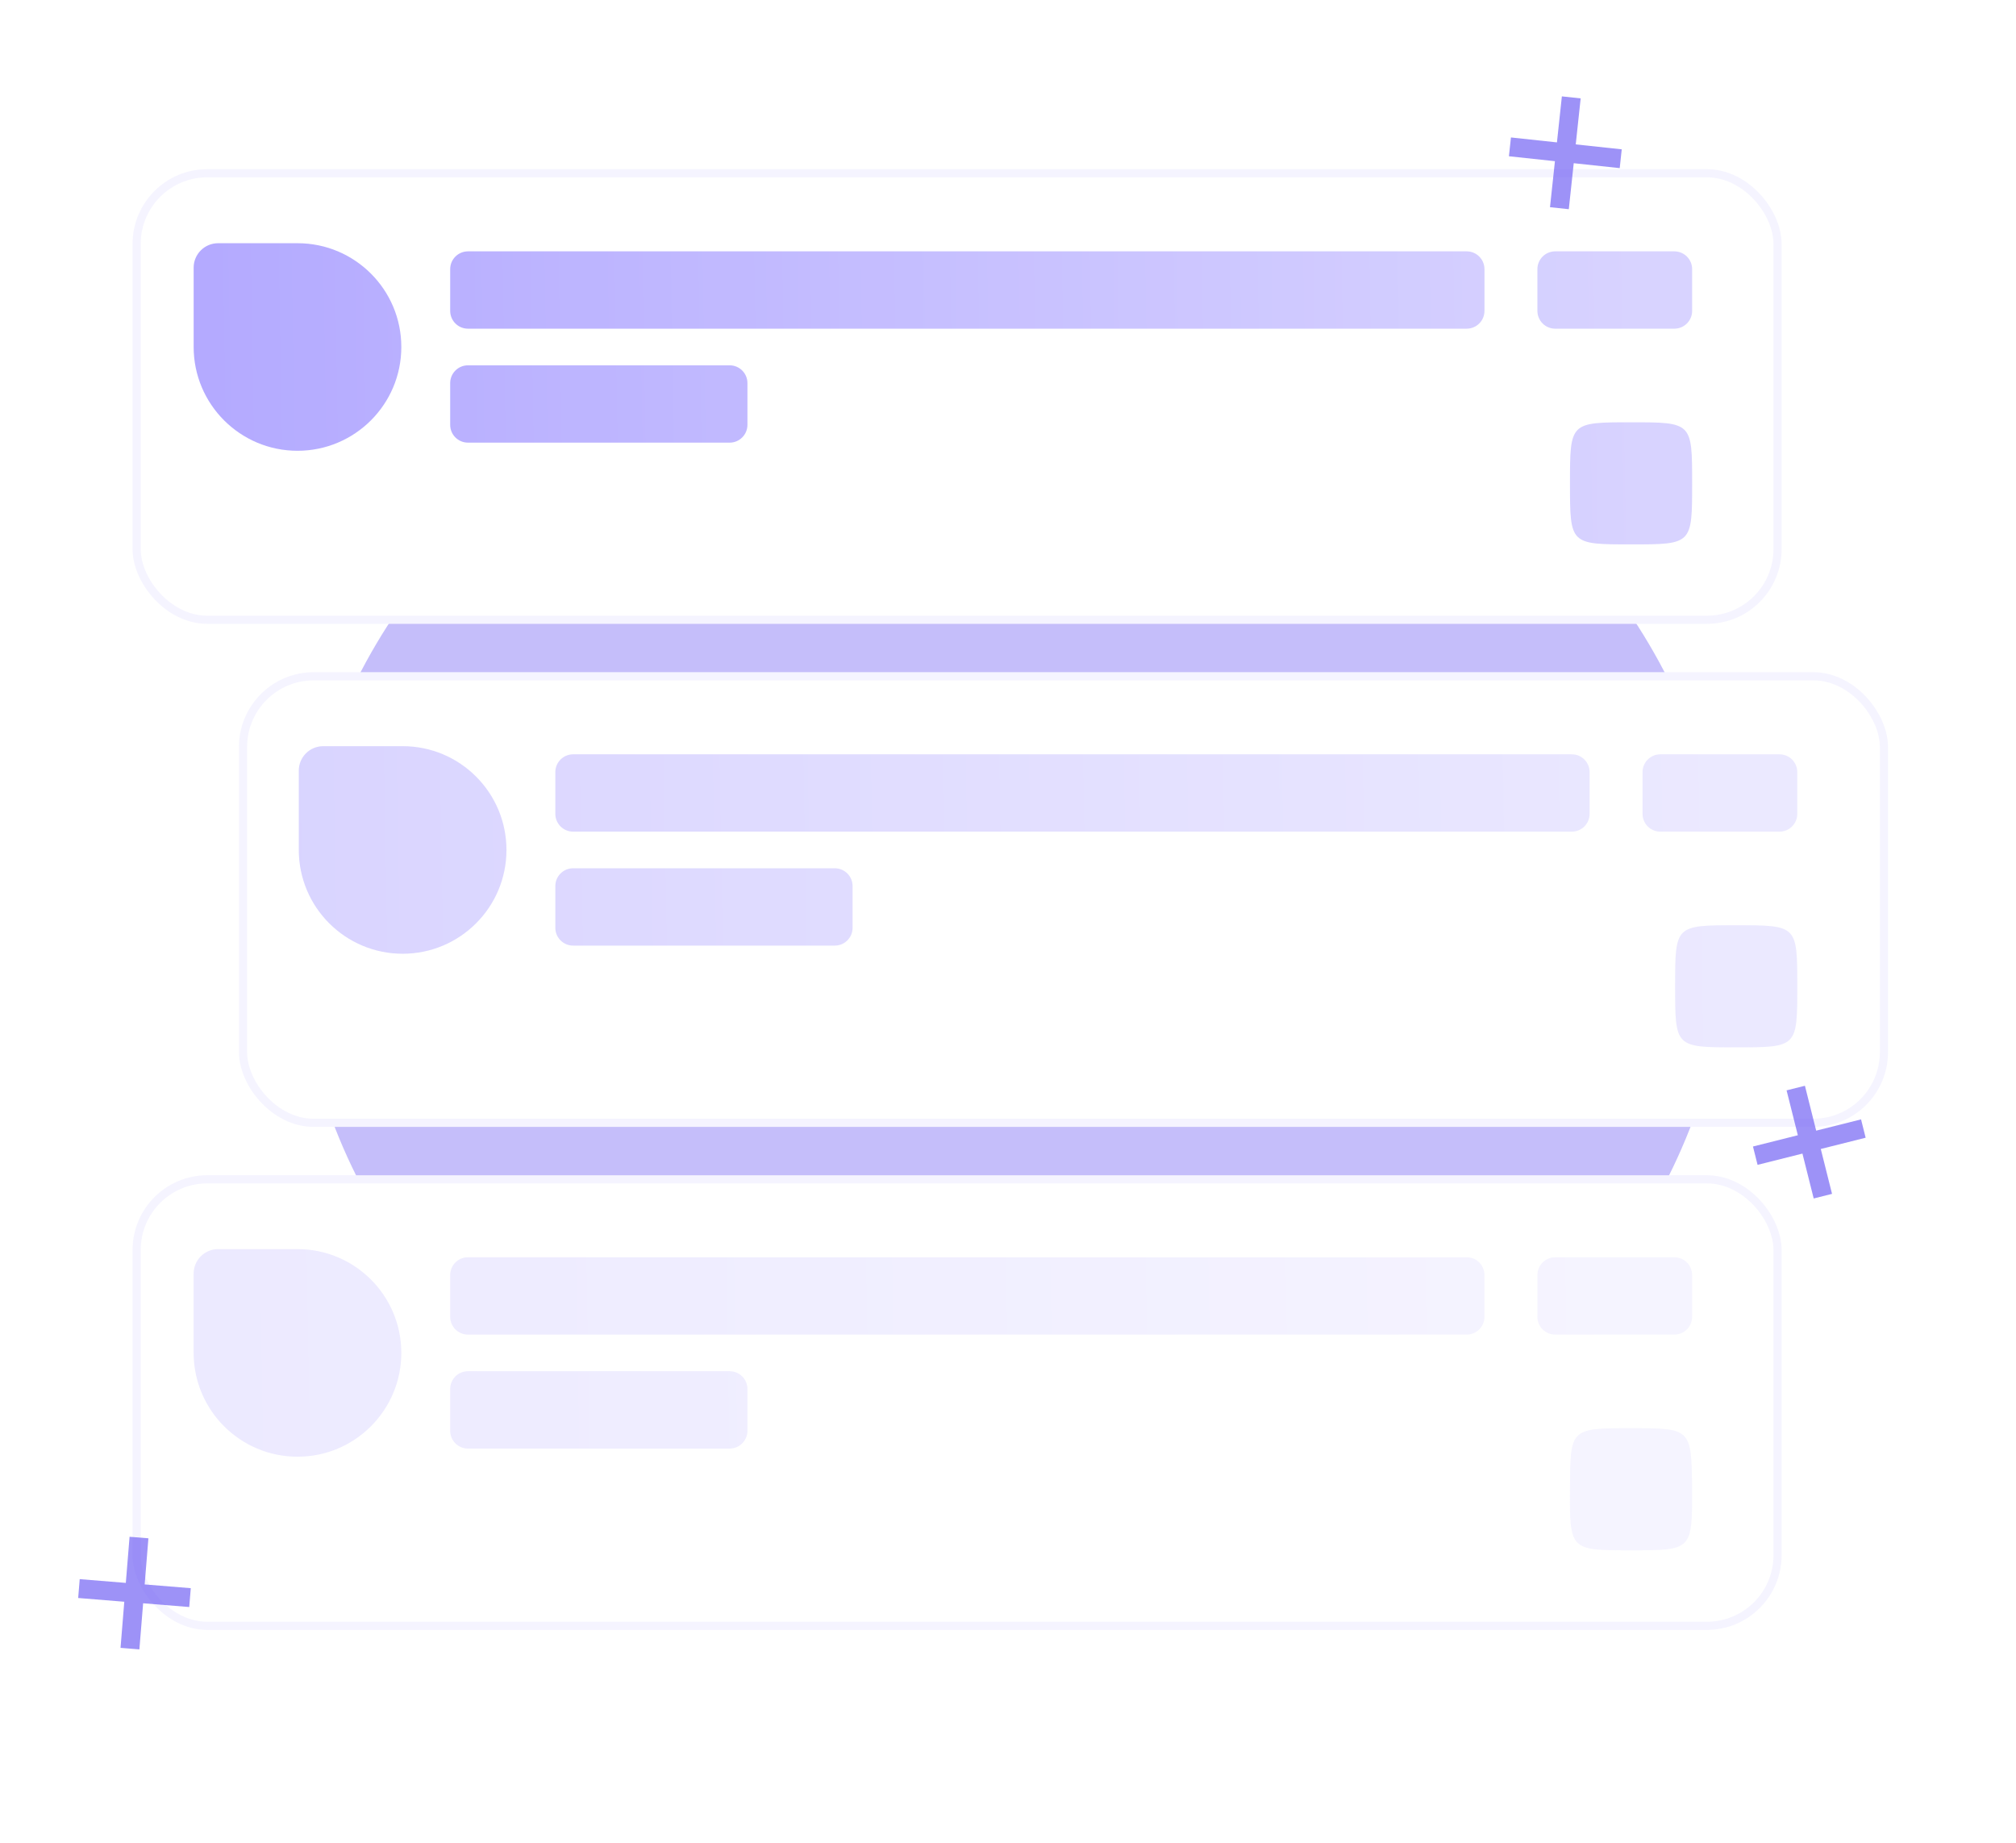 <svg width="441" height="403" viewBox="0 0 441 403" fill="none" xmlns="http://www.w3.org/2000/svg">
<g clip-path="url(#clip0_5507_4052)">
<g opacity="0.4" filter="url(#filter0_f_5507_4052)">
<ellipse cx="221.5" cy="203" rx="156.5" ry="136" fill="#6D5DF3"/>
</g>
<g filter="url(#filter1_d_5507_4052)">
<rect x="29" y="37" width="360.727" height="99.438" rx="16.34" fill="white"/>
<rect x="29.891" y="37.891" width="358.946" height="97.656" rx="15.449" stroke="#6D5DF3" stroke-opacity="0.07" stroke-width="1.781"/>
</g>
<g opacity="0.8">
<path d="M42.361 58.536C42.361 55.585 44.754 53.192 47.706 53.192H65.091C77.627 53.192 87.789 63.354 87.789 75.89C87.789 88.426 77.619 98.589 65.083 98.589C52.538 98.589 42.361 88.419 42.361 75.875V58.536Z" fill="url(#paint0_linear_5507_4052)"/>
<path d="M98.478 58.865C98.478 56.715 100.221 54.972 102.371 54.972H320.835C322.985 54.972 324.728 56.715 324.728 58.865V67.992C324.728 70.142 322.985 71.885 320.835 71.885H102.371C100.221 71.885 98.478 70.142 98.478 67.992V58.865Z" fill="url(#paint1_linear_5507_4052)"/>
<path d="M102.371 79.896C100.221 79.896 98.478 81.639 98.478 83.789V92.916C98.478 95.066 100.221 96.808 102.371 96.808H159.61C161.76 96.808 163.503 95.066 163.503 92.916V83.789C163.503 81.639 161.76 79.896 159.61 79.896H102.371Z" fill="url(#paint2_linear_5507_4052)"/>
<path d="M336.307 58.865C336.307 56.715 338.05 54.972 340.2 54.972H366.263C368.413 54.972 370.155 56.715 370.155 58.865V67.992C370.155 70.142 368.413 71.885 366.263 71.885H340.2C338.05 71.885 336.307 70.142 336.307 67.992V58.865Z" fill="url(#paint3_linear_5507_4052)"/>
<path d="M356.794 119.062C370.155 119.062 370.155 119.062 370.155 105.71C370.155 92.358 370.155 92.358 356.794 92.358C343.433 92.358 343.433 92.358 343.433 105.71C343.433 119.062 343.433 119.062 356.794 119.062Z" fill="url(#paint4_linear_5507_4052)"/>
</g>
<g filter="url(#filter2_d_5507_4052)">
<rect x="52.273" y="147.017" width="360.727" height="99.438" rx="16.34" fill="white"/>
<rect x="53.163" y="147.907" width="358.946" height="97.656" rx="15.449" stroke="#6D5DF3" stroke-opacity="0.07" stroke-width="1.781"/>
</g>
<g opacity="0.4">
<path d="M65.361 168.536C65.361 165.585 67.754 163.192 70.706 163.192H88.091C100.627 163.192 110.789 173.354 110.789 185.89C110.789 198.426 100.619 208.589 88.083 208.589C75.538 208.589 65.361 198.419 65.361 185.875V168.536Z" fill="url(#paint5_linear_5507_4052)"/>
<path d="M121.479 168.865C121.479 166.715 123.221 164.972 125.371 164.972H343.835C345.985 164.972 347.728 166.715 347.728 168.865V177.992C347.728 180.142 345.985 181.885 343.835 181.885H125.371C123.221 181.885 121.479 180.142 121.479 177.992V168.865Z" fill="url(#paint6_linear_5507_4052)"/>
<path d="M125.371 189.896C123.221 189.896 121.479 191.639 121.479 193.789V202.916C121.479 205.066 123.221 206.809 125.371 206.809H182.61C184.76 206.809 186.503 205.066 186.503 202.916V193.789C186.503 191.639 184.76 189.896 182.61 189.896H125.371Z" fill="url(#paint7_linear_5507_4052)"/>
<path d="M359.307 168.865C359.307 166.715 361.05 164.972 363.2 164.972H389.263C391.413 164.972 393.155 166.715 393.155 168.865V177.992C393.155 180.142 391.413 181.885 389.263 181.885H363.2C361.05 181.885 359.307 180.142 359.307 177.992V168.865Z" fill="url(#paint8_linear_5507_4052)"/>
<path d="M379.794 229.062C393.155 229.062 393.155 229.062 393.155 215.71C393.155 202.358 393.155 202.358 379.794 202.358C366.433 202.358 366.433 202.358 366.433 215.71C366.433 229.062 366.433 229.062 379.794 229.062Z" fill="url(#paint9_linear_5507_4052)"/>
</g>
<g filter="url(#filter3_d_5507_4052)">
<rect x="29" y="257.033" width="360.727" height="99.438" rx="16.34" fill="white"/>
<rect x="29.891" y="257.924" width="358.946" height="97.656" rx="15.449" stroke="#6D5DF3" stroke-opacity="0.07" stroke-width="1.781"/>
<g opacity="0.2">
<path d="M42.361 278.536C42.361 275.585 44.754 273.192 47.706 273.192H65.091C77.627 273.192 87.789 283.354 87.789 295.89C87.789 308.426 77.619 318.589 65.083 318.589C52.538 318.589 42.361 308.419 42.361 295.875V278.536Z" fill="url(#paint10_linear_5507_4052)"/>
<path d="M98.478 278.865C98.478 276.715 100.221 274.972 102.371 274.972H320.835C322.985 274.972 324.728 276.715 324.728 278.865V287.992C324.728 290.142 322.985 291.885 320.835 291.885H102.371C100.221 291.885 98.478 290.142 98.478 287.992V278.865Z" fill="url(#paint11_linear_5507_4052)"/>
<path d="M102.371 299.896C100.221 299.896 98.478 301.639 98.478 303.789V312.916C98.478 315.066 100.221 316.809 102.371 316.809H159.61C161.76 316.809 163.503 315.066 163.503 312.916V303.789C163.503 301.639 161.76 299.896 159.61 299.896H102.371Z" fill="url(#paint12_linear_5507_4052)"/>
<path d="M336.307 278.865C336.307 276.715 338.05 274.972 340.2 274.972H366.263C368.413 274.972 370.155 276.715 370.155 278.865V287.992C370.155 290.142 368.413 291.885 366.263 291.885H340.2C338.05 291.885 336.307 290.142 336.307 287.992V278.865Z" fill="url(#paint13_linear_5507_4052)"/>
<path d="M356.794 339.062C370.155 339.062 370.155 339.062 370.155 325.71C370 312.358 370 312.358 356.794 312.358C343.433 312.358 343.498 312.358 343.433 325.71C343.368 339.062 343.433 339.062 356.794 339.062Z" fill="url(#paint14_linear_5507_4052)"/>
</g>
</g>
<path opacity="0.67" d="M339.062 45.314L341.659 21.078L345.771 21.519L343.175 45.755L339.062 45.314ZM330.078 34.175L330.519 30.062L354.755 32.659L354.314 36.771L330.078 34.175Z" fill="#6D5DF3"/>
<path opacity="0.67" d="M26.367 360.396L28.344 336.101L32.466 336.437L30.489 360.732L26.367 360.396ZM17.102 349.489L17.437 345.367L41.732 347.344L41.396 351.466L17.102 349.489Z" fill="#6D5DF3"/>
<path opacity="0.67" d="M396.747 262.111L390.815 238.469L394.827 237.462L400.759 261.105L396.747 262.111ZM384.469 254.759L383.462 250.747L407.105 244.815L408.111 248.827L384.469 254.759Z" fill="#6D5DF3"/>
</g>
<defs>
<filter id="filter0_f_5507_4052" x="-8.34" y="-6.34" width="459.68" height="418.68" filterUnits="userSpaceOnUse" color-interpolation-filters="sRGB">
<feFlood flood-opacity="0" result="BackgroundImageFix"/>
<feBlend mode="normal" in="SourceGraphic" in2="BackgroundImageFix" result="shape"/>
<feGaussianBlur stdDeviation="36.67" result="effect1_foregroundBlur_5507_4052"/>
</filter>
<filter id="filter1_d_5507_4052" x="9" y="17" width="400.727" height="139.438" filterUnits="userSpaceOnUse" color-interpolation-filters="sRGB">
<feFlood flood-opacity="0" result="BackgroundImageFix"/>
<feColorMatrix in="SourceAlpha" type="matrix" values="0 0 0 0 0 0 0 0 0 0 0 0 0 0 0 0 0 0 127 0" result="hardAlpha"/>
<feOffset/>
<feGaussianBlur stdDeviation="10"/>
<feComposite in2="hardAlpha" operator="out"/>
<feColorMatrix type="matrix" values="0 0 0 0 0 0 0 0 0 0 0 0 0 0 0 0 0 0 0.05 0"/>
<feBlend mode="normal" in2="BackgroundImageFix" result="effect1_dropShadow_5507_4052"/>
<feBlend mode="normal" in="SourceGraphic" in2="effect1_dropShadow_5507_4052" result="shape"/>
</filter>
<filter id="filter2_d_5507_4052" x="32.273" y="127.017" width="400.727" height="139.438" filterUnits="userSpaceOnUse" color-interpolation-filters="sRGB">
<feFlood flood-opacity="0" result="BackgroundImageFix"/>
<feColorMatrix in="SourceAlpha" type="matrix" values="0 0 0 0 0 0 0 0 0 0 0 0 0 0 0 0 0 0 127 0" result="hardAlpha"/>
<feOffset/>
<feGaussianBlur stdDeviation="10"/>
<feComposite in2="hardAlpha" operator="out"/>
<feColorMatrix type="matrix" values="0 0 0 0 0 0 0 0 0 0 0 0 0 0 0 0 0 0 0.05 0"/>
<feBlend mode="normal" in2="BackgroundImageFix" result="effect1_dropShadow_5507_4052"/>
<feBlend mode="normal" in="SourceGraphic" in2="effect1_dropShadow_5507_4052" result="shape"/>
</filter>
<filter id="filter3_d_5507_4052" x="9" y="237.033" width="400.727" height="139.438" filterUnits="userSpaceOnUse" color-interpolation-filters="sRGB">
<feFlood flood-opacity="0" result="BackgroundImageFix"/>
<feColorMatrix in="SourceAlpha" type="matrix" values="0 0 0 0 0 0 0 0 0 0 0 0 0 0 0 0 0 0 127 0" result="hardAlpha"/>
<feOffset/>
<feGaussianBlur stdDeviation="10"/>
<feComposite in2="hardAlpha" operator="out"/>
<feColorMatrix type="matrix" values="0 0 0 0 0 0 0 0 0 0 0 0 0 0 0 0 0 0 0.05 0"/>
<feBlend mode="normal" in2="BackgroundImageFix" result="effect1_dropShadow_5507_4052"/>
<feBlend mode="normal" in="SourceGraphic" in2="effect1_dropShadow_5507_4052" result="shape"/>
</filter>
<linearGradient id="paint0_linear_5507_4052" x1="358" y1="74.5" x2="40" y2="80" gradientUnits="userSpaceOnUse">
<stop stop-color="#CEC8FF"/>
<stop offset="1" stop-color="#A094FF"/>
</linearGradient>
<linearGradient id="paint1_linear_5507_4052" x1="358" y1="74.5" x2="40" y2="80" gradientUnits="userSpaceOnUse">
<stop stop-color="#CEC8FF"/>
<stop offset="1" stop-color="#A094FF"/>
</linearGradient>
<linearGradient id="paint2_linear_5507_4052" x1="358" y1="74.5" x2="40" y2="80" gradientUnits="userSpaceOnUse">
<stop stop-color="#CEC8FF"/>
<stop offset="1" stop-color="#A094FF"/>
</linearGradient>
<linearGradient id="paint3_linear_5507_4052" x1="358" y1="74.5" x2="40" y2="80" gradientUnits="userSpaceOnUse">
<stop stop-color="#CEC8FF"/>
<stop offset="1" stop-color="#A094FF"/>
</linearGradient>
<linearGradient id="paint4_linear_5507_4052" x1="358" y1="74.5" x2="40" y2="80" gradientUnits="userSpaceOnUse">
<stop stop-color="#CEC8FF"/>
<stop offset="1" stop-color="#A094FF"/>
</linearGradient>
<linearGradient id="paint5_linear_5507_4052" x1="381" y1="184.5" x2="63" y2="190" gradientUnits="userSpaceOnUse">
<stop stop-color="#CEC8FF"/>
<stop offset="1" stop-color="#A094FF"/>
</linearGradient>
<linearGradient id="paint6_linear_5507_4052" x1="381" y1="184.5" x2="63" y2="190" gradientUnits="userSpaceOnUse">
<stop stop-color="#CEC8FF"/>
<stop offset="1" stop-color="#A094FF"/>
</linearGradient>
<linearGradient id="paint7_linear_5507_4052" x1="381" y1="184.5" x2="63" y2="190" gradientUnits="userSpaceOnUse">
<stop stop-color="#CEC8FF"/>
<stop offset="1" stop-color="#A094FF"/>
</linearGradient>
<linearGradient id="paint8_linear_5507_4052" x1="381" y1="184.5" x2="63" y2="190" gradientUnits="userSpaceOnUse">
<stop stop-color="#CEC8FF"/>
<stop offset="1" stop-color="#A094FF"/>
</linearGradient>
<linearGradient id="paint9_linear_5507_4052" x1="381" y1="184.5" x2="63" y2="190" gradientUnits="userSpaceOnUse">
<stop stop-color="#CEC8FF"/>
<stop offset="1" stop-color="#A094FF"/>
</linearGradient>
<linearGradient id="paint10_linear_5507_4052" x1="358" y1="294.5" x2="40" y2="300" gradientUnits="userSpaceOnUse">
<stop stop-color="#CEC8FF"/>
<stop offset="1" stop-color="#A094FF"/>
</linearGradient>
<linearGradient id="paint11_linear_5507_4052" x1="358" y1="294.5" x2="40" y2="300" gradientUnits="userSpaceOnUse">
<stop stop-color="#CEC8FF"/>
<stop offset="1" stop-color="#A094FF"/>
</linearGradient>
<linearGradient id="paint12_linear_5507_4052" x1="358" y1="294.5" x2="40" y2="300" gradientUnits="userSpaceOnUse">
<stop stop-color="#CEC8FF"/>
<stop offset="1" stop-color="#A094FF"/>
</linearGradient>
<linearGradient id="paint13_linear_5507_4052" x1="358" y1="294.5" x2="40" y2="300" gradientUnits="userSpaceOnUse">
<stop stop-color="#CEC8FF"/>
<stop offset="1" stop-color="#A094FF"/>
</linearGradient>
<linearGradient id="paint14_linear_5507_4052" x1="358" y1="294.5" x2="40" y2="300" gradientUnits="userSpaceOnUse">
<stop stop-color="#CEC8FF"/>
<stop offset="1" stop-color="#A094FF"/>
</linearGradient>
<clipPath id="clip0_5507_4052">
<rect width="441" height="403" fill="white"/>
</clipPath>
</defs>
</svg>
